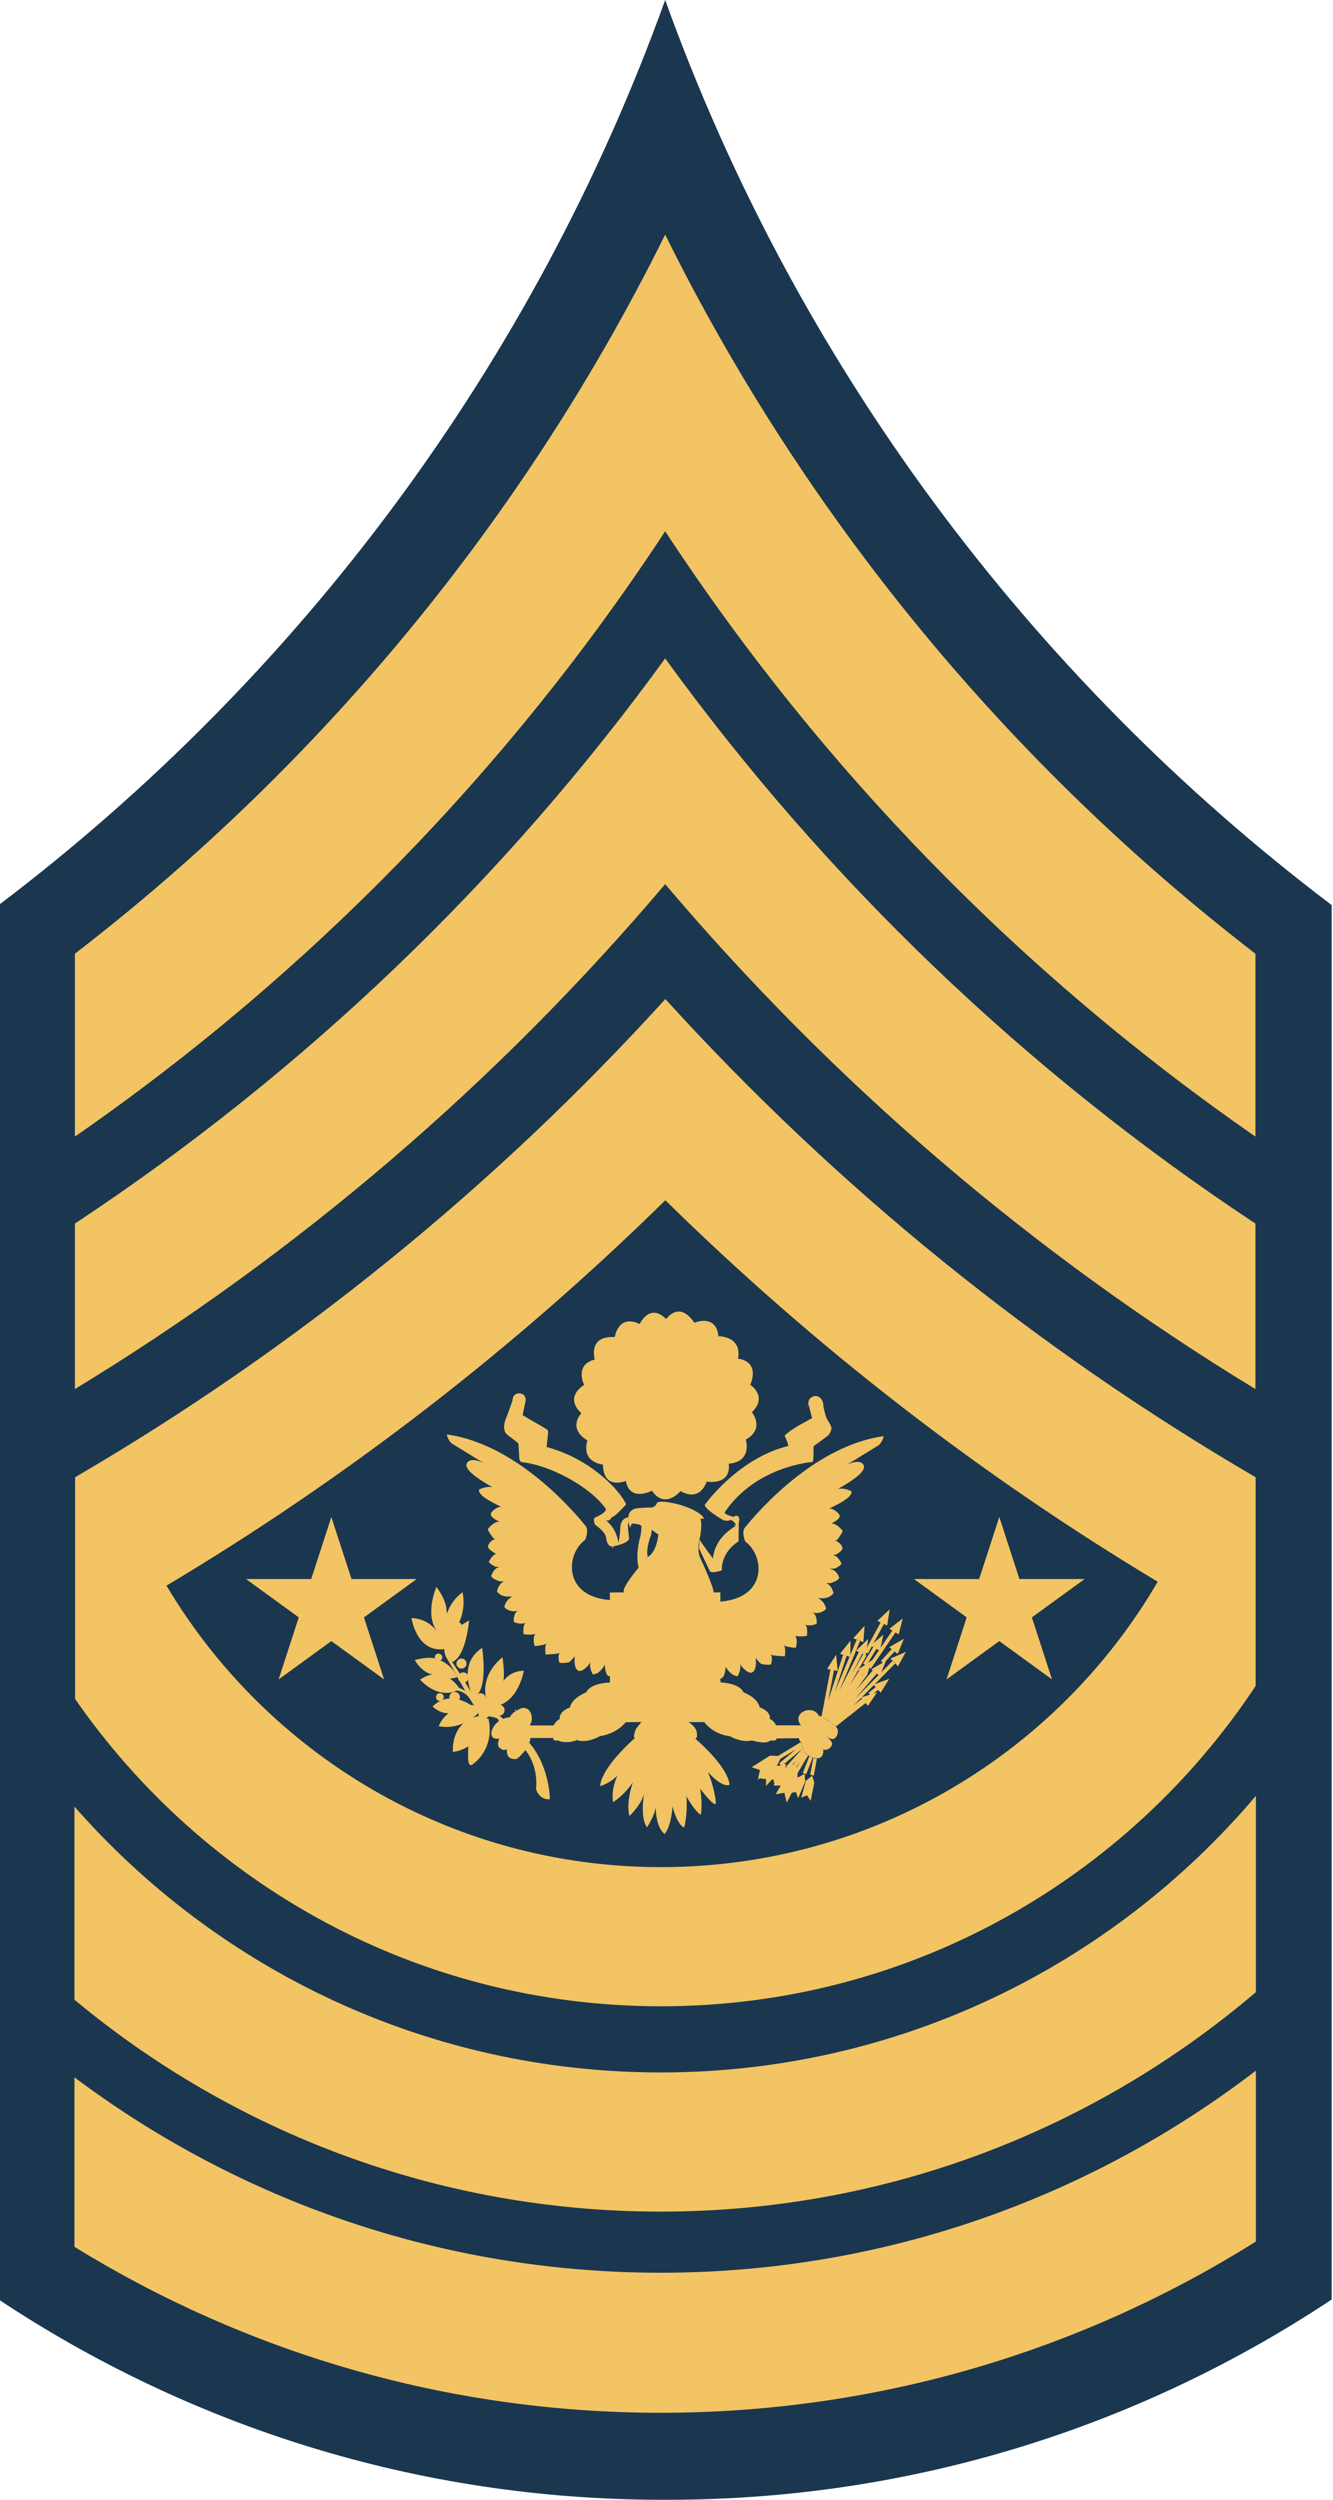 <?xml version="1.0" encoding="UTF-8" standalone="no"?>
<!-- Created with Inkscape (http://www.inkscape.org/) -->

<svg
   xmlns:dc="http://purl.org/dc/elements/1.1/"
   xmlns:cc="http://creativecommons.org/ns#"
   xmlns:rdf="http://www.w3.org/1999/02/22-rdf-syntax-ns#"
   xmlns:svg="http://www.w3.org/2000/svg"
   xmlns="http://www.w3.org/2000/svg"
   xmlns:sodipodi="http://sodipodi.sourceforge.net/DTD/sodipodi-0.dtd"
   xmlns:inkscape="http://www.inkscape.org/namespaces/inkscape"
   version="1.0"
   width="93.438"
   height="175.125"
   viewBox="-0.862 -0.666 88.766 171.233"
   id="svg6659"
   xml:space="preserve"
   inkscape:version="0.48.4 r9939"
   sodipodi:docname="Army-USA-OR-09a.svg"><sodipodi:namedview
   pagecolor="#ffffff"
   bordercolor="#666666"
   borderopacity="1"
   objecttolerance="10"
   gridtolerance="10"
   guidetolerance="10"
   inkscape:pageopacity="0"
   inkscape:pageshadow="2"
   inkscape:window-width="640"
   inkscape:window-height="480"
   id="namedview54"
   showgrid="false"
   fit-margin-top="0"
   fit-margin-left="0"
   fit-margin-right="0"
   fit-margin-bottom="0"
   inkscape:zoom="1.3111111"
   inkscape:cx="46.719001"
   inkscape:cy="87.562534"
   inkscape:window-x="0"
   inkscape:window-y="0"
   inkscape:window-maximized="0"
   inkscape:current-layer="svg6659" />
<defs
   id="defs6661" />






























































































































































































































































































































































<path
   d="M 43.43,-0.666 C 34.477,24.194 18.442,45.671 -2.251,61.331 l 0,95.517 c 13.046,8.658 28.676,13.719 45.497,13.719 0.062,0 0.122,0 0.184,0 0.062,0 0.122,0 0.184,0 16.821,0 32.45,-5.061 45.497,-13.719 l 0,-95.517 C 68.417,45.671 52.381,24.194 43.43,-0.666 z"
   id="path7798_1_"
   style="fill:#1a374f;fill-opacity:1"
   inkscape:connector-curvature="0" /><path
   d="M 43.442,67.769 C 31.739,80.64 18.105,91.707 2.987,100.524 l 0,15.186 c 8.828,12.719 23.502,21.053 40.15,21.053 17.032,0 31.999,-8.721 40.761,-21.939 l 0,-14.3 C 68.78,91.707 55.145,80.64 43.442,67.769 z m 0,13.781 c 10.155,9.975 21.462,18.759 33.733,26.125 0.004,0.003 -0.004,0.028 0,0.03 -6.834,11.692 -19.527,19.525 -34.039,19.525 -14.402,0 -27.016,-7.735 -33.886,-19.281 C 21.69,100.531 33.167,91.642 43.442,81.549 z"
   id="path7800_1_"
   style="fill:#f3c463"
   inkscape:connector-curvature="0" /><path
   d="m 83.916,122.351 c -9.812,11.573 -24.441,18.944 -40.792,18.944 -16.01,0 -30.385,-7.055 -40.181,-18.211 l 0,13.23 c 10.902,9.061 24.904,14.514 40.181,14.514 15.558,0 29.799,-5.671 40.792,-15.033 l 0,-13.444 z"
   id="path7802_1_"
   style="fill:#f3c463"
   inkscape:connector-curvature="0" /><path
   d="m 83.916,141.173 c -11.312,8.668 -25.452,13.841 -40.792,13.841 -15.074,0 -28.974,-4.986 -40.181,-13.384 l 0,11.611 c 11.691,7.202 25.446,11.367 40.181,11.367 14.981,0 28.972,-4.307 40.792,-11.733 l 0,-11.702 z"
   id="path7804_1_"
   style="fill:#f3c463"
   inkscape:connector-curvature="0" /><path
   d="M 43.43,15.407 C 33.846,34.755 19.934,51.606 2.974,64.662 l 0,12.528 C 18.974,66.106 32.74,52.013 43.43,35.726 54.119,52.013 67.885,66.106 83.885,77.19 l 0,-12.527 C 66.925,51.606 53.014,34.755 43.43,15.407 z"
   id="path7806_1_"
   style="fill:#f3c463"
   inkscape:connector-curvature="0" /><path
   d="M 43.43,44.434 C 32.397,59.64 18.672,72.775 2.974,83.148 l 0,11.336 C 18.265,85.191 31.917,73.48 43.43,59.896 54.942,73.48 68.595,85.191 83.885,94.485 l 0,-11.336 C 68.187,72.775 54.463,59.64 43.43,44.434 z"
   id="path7808_1_"
   style="fill:#f3c463"
   inkscape:connector-curvature="0" /><g
   id="g3682"
   transform="translate(-3.208,-2.383)"><path
     d="m 52.165,100.328 c 1.342,-0.756 0.418,-1.875 0.418,-1.875 1.121,-1.09 -0.111,-1.874 -0.111,-1.874 0.673,-1.706 -0.839,-1.791 -0.839,-1.791 0.281,-1.567 -1.342,-1.539 -1.342,-1.539 -0.168,-1.567 -1.651,-0.923 -1.651,-0.923 -1.064,-1.567 -1.931,-0.252 -1.931,-0.252 -1.146,-1.147 -1.818,0.336 -1.818,0.336 -1.483,-0.7 -1.707,0.896 -1.707,0.896 -1.874,-0.112 -1.371,1.539 -1.371,1.539 -1.428,0.364 -0.728,1.735 -0.728,1.735 -1.427,0.951 -0.195,1.932 -0.195,1.932 -0.952,1.174 0.419,1.873 0.419,1.873 -0.448,1.541 1.063,1.651 1.063,1.651 0.027,1.791 1.567,1.12 1.567,1.12 0.28,1.484 1.791,0.673 1.791,0.673 0.895,1.315 1.958,0.027 1.958,0.027 1.371,0.784 1.791,-0.644 1.791,-0.644 1.818,0.197 1.511,-1.231 1.511,-1.231 1.65,-0.141 1.174,-1.651 1.174,-1.651"
     id="path6670"
     style="fill:#f2c363"
     inkscape:connector-curvature="0" /><path
     d="m 32.042,118.059 0,0 0,0 z m 8.449,2.822 c 0,0 0.01,0.006 0.028,0.014"
     id="path6672"
     style="fill:none;stroke:#f2c363;stroke-width:0.25"
     inkscape:connector-curvature="0" /><path
     d="m 32.678,116.017 c 0.191,0 0.346,-0.154 0.346,-0.346 0,-0.19 -0.155,-0.346 -0.346,-0.346 -0.192,0 -0.346,0.156 -0.346,0.346 0,0.192 0.155,0.346 0.346,0.346 l 0,0 z"
     id="path6674"
     style="fill:#f2c363"
     inkscape:connector-curvature="0" /><path
     d="m 31.105,115.501 c 0.142,0 0.257,-0.115 0.257,-0.257 0,-0.143 -0.115,-0.258 -0.257,-0.258 -0.143,0 -0.257,0.115 -0.257,0.258 0,0.141 0.114,0.257 0.257,0.257 l 0,0 z"
     id="path6676"
     style="fill:#f2c363"
     inkscape:connector-curvature="0" /><path
     d="m 32.797,116.985 c 0.197,0 0.356,-0.159 0.356,-0.355 0,-0.198 -0.159,-0.357 -0.356,-0.357 -0.197,0 -0.355,0.159 -0.355,0.357 0,0.196 0.158,0.355 0.355,0.355 l 0,0 z"
     id="path6678"
     style="fill:#f2c363"
     inkscape:connector-curvature="0" /><path
     d="m 31.196,118.232 c 0.147,0 0.267,-0.12 0.267,-0.267 0,-0.147 -0.12,-0.267 -0.267,-0.267 -0.148,0 -0.267,0.12 -0.267,0.267 0,0.147 0.118,0.267 0.267,0.267 l 0,0 z"
     id="path6680"
     style="fill:#f2c363"
     inkscape:connector-curvature="0" /><path
     d="m 32.21,118.209 c 0.13,0 0.238,-0.107 0.238,-0.237 0,-0.132 -0.107,-0.238 -0.238,-0.238 -0.132,0 -0.238,0.106 -0.238,0.238 0,0.13 0.106,0.237 0.238,0.237 l 0,0 z"
     id="path6682"
     style="fill:#f2c363"
     inkscape:connector-curvature="0" /><path
     d="m 32.21,118.209 c 0.13,0 0.238,-0.107 0.238,-0.237 0,-0.132 -0.107,-0.238 -0.238,-0.238 -0.132,0 -0.238,0.106 -0.238,0.238 0,0.13 0.106,0.237 0.238,0.237 l 0,0 z"
     id="path6684"
     style="fill:none;stroke:#f2c363;stroke-width:0.25"
     inkscape:connector-curvature="0" /><path
     d="m 33.993,118.396 c 0.191,0 0.346,-0.155 0.346,-0.346 0,-0.191 -0.155,-0.346 -0.346,-0.346 -0.192,0 -0.346,0.154 -0.346,0.346 0,0.192 0.154,0.346 0.346,0.346 l 0,0 z"
     id="path6686"
     style="fill:#f2c363"
     inkscape:connector-curvature="0" /><path
     d="m 34.56,118.851 c 0.208,0 0.376,-0.169 0.376,-0.377 0,-0.207 -0.168,-0.374 -0.376,-0.374 -0.206,0 -0.375,0.167 -0.375,0.374 0,0.209 0.168,0.377 0.375,0.377 l 0,0 z"
     id="path6688"
     style="fill:none;stroke:#f2c363;stroke-width:0.25"
     inkscape:connector-curvature="0" /><path
     d="m 35.26,119.242 c 0.207,0 0.374,-0.168 0.374,-0.375 0,-0.207 -0.167,-0.376 -0.374,-0.376 -0.208,0 -0.377,0.169 -0.377,0.376 0,0.207 0.169,0.375 0.377,0.375 l 0,0 z"
     id="path6690"
     style="fill:#f2c363"
     inkscape:connector-curvature="0" /><path
     d="m 34.19,119.486 c 0.19,0 0.345,-0.155 0.345,-0.346 0,-0.191 -0.155,-0.346 -0.345,-0.346 -0.192,0 -0.347,0.154 -0.347,0.346 0,0.192 0.155,0.346 0.347,0.346 l 0,0 z"
     id="path6692"
     style="fill:#f2c363"
     inkscape:connector-curvature="0" /><path
     d="m 43.023,107.648 0.047,-0.008 m 8.395,-1.447 c -9.77e-4,0.016 -0.003,0.028 -0.009,0.043 m 5.023,-8.252 0.006,0.021 m -0.918,15.778 c -0.007,-0.014 -0.016,-0.024 -0.024,-0.035 m -4.756,2.126 0,0.021"
     id="path6694"
     style="fill:none;stroke:#f2c363;stroke-width:0.25"
     inkscape:connector-curvature="0" /><polygon
     points="58.688,115.893 58.688,115.893 58.058,116.893 58.802,117.037 "
     transform="matrix(0.978,0,0,0.978,0.957,1.717)"
     id="polygon6696"
     style="fill:#f2c363" /><polygon
     points="62.444,112.72 62.444,112.72 61.579,113.528 62.263,113.856 "
     transform="matrix(0.978,0,0,0.978,0.957,1.717)"
     id="polygon6698"
     style="fill:#f2c363" /><polygon
     points="63.358,113.354 63.358,113.354 62.424,114.081 63.074,114.469 "
     transform="matrix(0.978,0,0,0.978,0.957,1.717)"
     id="polygon6700"
     style="fill:#f2c363" /><polygon
     points="59.696,114.907 59.696,114.907 58.96,115.833 59.684,116.057 "
     transform="matrix(0.978,0,0,0.978,0.957,1.717)"
     id="polygon6702"
     style="fill:#f2c363" /><polygon
     points="61.563,118.528 61.563,118.528 60.438,118.89 60.917,119.478 "
     transform="matrix(0.978,0,0,0.978,0.957,1.717)"
     id="polygon6704"
     style="fill:#f2c363" /><polygon
     points="62.413,117.581 62.413,117.581 61.304,117.993 61.808,118.559 "
     transform="matrix(0.978,0,0,0.978,0.957,1.717)"
     id="polygon6706"
     style="fill:#f2c363" /><polygon
     points="63.579,115.696 63.579,115.696 62.493,116.165 63.025,116.704 "
     transform="matrix(0.978,0,0,0.978,0.957,1.717)"
     id="polygon6708"
     style="fill:#f2c363" /><polygon
     points="63.436,114.779 63.436,114.779 62.412,115.372 63.003,115.844 "
     transform="matrix(0.978,0,0,0.978,0.957,1.717)"
     id="polygon6710"
     style="fill:#f2c363" /><polygon
     points="60.683,113.87 60.683,113.87 59.891,114.748 60.599,115.016 "
     transform="matrix(0.978,0,0,0.978,0.957,1.717)"
     id="polygon6712"
     style="fill:#f2c363" /><polygon
     points="60.937,114.795 60.937,114.795 60.084,115.614 60.771,115.932 "
     transform="matrix(0.978,0,0,0.978,0.957,1.717)"
     id="polygon6714"
     style="fill:#f2c363" /><polygon
     points="61.995,114.495 61.995,114.495 61.097,115.265 61.765,115.623 "
     transform="matrix(0.978,0,0,0.978,0.957,1.717)"
     id="polygon6716"
     style="fill:#f2c363" /><polygon
     points="61.192,116.272 61.192,116.272 60.222,116.945 60.848,117.369 "
     transform="matrix(0.978,0,0,0.978,0.957,1.717)"
     id="polygon6718"
     style="fill:#f2c363" /><polygon
     points="62.183,116.323 62.183,116.323 61.159,116.917 61.751,117.389 "
     transform="matrix(0.978,0,0,0.978,0.957,1.717)"
     id="polygon6720"
     style="fill:#f2c363" /><path
     d="m 58.088,116.097 -0.615,3.244 m 1.482,-4.238 -1.399,4.281 m 2.323,-5.302 -2.239,5.357 m 2.49,-3.175 -2.237,3.371 m 2.322,-1.47 -2.03,1.665 m 2.98,-2.461 -0.517,0.405 m -0.335,0.489 -2.057,1.623 m 4.057,-4.308 -4.183,4.224 m 2.924,-3.539 -2.979,3.484 m 4.197,-4.994 -0.754,0.825 m -0.491,-0.993 -0.713,1.148 m -0.266,0.475 -2.196,3.384 m 3.666,-6.686 -1.092,2.015 m -0.098,0.139 -2.546,4.491 m 2.253,-4.63 -2.323,4.588 m 4.617,-6.056 -1.692,2.489 m -0.282,0.461 -2.392,3.288 m 3.007,-3.483 -2.965,3.51 m -3.232,4.156 -0.462,0 0.673,-0.98 0.53,-0.197 -0.026,0.519"
     id="path6722"
     style="fill:none;stroke:#f2c363;stroke-width:0.25"
     inkscape:connector-curvature="0" /><polygon
     points="54.796,123.647 54.653,124.157 53.771,125.09 53.779,124.612 53.334,124.553 54.222,123.724 54.796,123.647 "
     transform="matrix(0.978,0,0,0.978,0.957,1.717)"
     id="polygon6724"
     style="fill:#f2c363" /><polygon
     points="56.479,124.239 56.524,124.766 56.028,125.951 55.869,125.507 55.431,125.602 55.97,124.514 56.479,124.239 "
     transform="matrix(0.978,0,0,0.978,0.957,1.717)"
     id="polygon6726"
     style="fill:#f2c363" /><polygon
     points="55.167,123.526 54.671,123.711 53.817,124.668 54.286,124.623 54.39,125.059 55.139,124.105 55.167,123.526 "
     transform="matrix(0.978,0,0,0.978,0.957,1.717)"
     id="polygon6728"
     style="fill:#f2c363" /><polygon
     points="57.011,124.368 57.158,124.877 56.901,126.133 56.648,125.739 56.245,125.909 56.563,124.737 57.011,124.368 "
     transform="matrix(0.978,0,0,0.978,0.957,1.717)"
     id="polygon6730"
     style="fill:#f2c363" /><path
     d="m 55.513,122.699 0.685,-0.95 m -1.174,1.063 1.106,-1.232 m -1.595,1.022 1.497,-1.258 m -1.608,0.769 1.566,-0.95 m -0.434,2.028 0.782,-1.301 m -0.153,1.316 0.447,-1.132 m 0.071,1.244 0.209,-1.147 m -13.559,1.174 0.019,-0.021 m 1.808,1.285 0.01,-0.033 m 1.931,0.839 0.01,0.045 M 36.407,118.951 c 0,0 -0.016,0 -0.042,0.007"
     id="path6732"
     style="fill:none;stroke:#f2c363;stroke-width:0.25"
     inkscape:connector-curvature="0" /><path
     d="m 32.403,118.12 -0.403,-0.055 c -0.426,-0.014 -0.865,0.104 -1.301,0.55 0,0 0.491,0.489 1.1,0.454 -0.271,0.211 -0.521,0.485 -0.68,0.889 0,0 1.427,0.391 2.741,-0.924 l -0.002,0.03 0.199,-0.267 c -0.324,-0.324 -0.742,-0.287 -0.742,-0.287 0,0 -0.402,-0.291 -0.912,-0.39 l 0,0 z"
     id="path6734"
     style="fill:#f2c363"
     inkscape:connector-curvature="0" /><path
     d="m 34.406,119.459 -0.462,-0.075 c 0,0 -1.707,0.126 -1.735,2.195 0,0 0.55,-0.074 1.08,-0.492 0,0 -0.102,1.277 0.038,1.416 0,9.8e-4 1.525,-0.932 1.078,-3.044 l 0,0 z"
     id="path6736"
     style="fill:#f2c363;stroke:#f2c363;stroke-width:0.25"
     inkscape:connector-curvature="0" /><polygon
     points="54.566,124.934 55.254,123.932 55.796,123.731 55.771,124.264 55.771,124.264 55.854,124.218 55.859,124.749 55.271,125.889 55.159,125.422 54.702,125.495 55.039,124.934 "
     transform="matrix(0.978,0,0,0.978,0.957,1.717)"
     id="polygon6738"
     style="fill:#f2c363;stroke:#f2c363;stroke-width:0.256" /><polygon
     points="53.399,124.348 53.399,124.348 53.502,123.883 53.069,123.741 54.093,123.09 54.671,123.12 54.437,123.594 54.304,123.688 "
     transform="matrix(0.978,0,0,0.978,0.957,1.717)"
     id="polygon6740"
     style="fill:#f2c363;stroke:#f2c363;stroke-width:0.256" /><path
     d="m 44.09,105.652 0.038,0.367 c -0.111,0.041 0.042,1.112 0.042,1.112 -0.146,0.316 -0.902,0.473 -1.1,0.509 -0.408,0.109 -0.481,-0.581 -0.481,-0.581 -0.027,-0.418 -0.755,-0.896 -0.755,-0.896 -0.117,-0.292 -0.084,-0.431 -0.015,-0.489 0,0 0.855,-0.349 0.742,-0.615 -1.03,-1.457 -3.72,-2.962 -5.762,-3.19 -0.126,-0.014 -0.156,-0.21 -0.156,-0.265 0,-0.04 -0.044,-0.652 -0.069,-1 -0.028,-0.084 -0.664,-0.515 -0.784,-0.637 -0.118,-0.119 -0.146,-0.188 -0.188,-0.385 -0.041,-0.195 0.077,-0.608 0.105,-0.649 0.028,-0.042 0.462,-1.266 0.462,-1.266 0.013,-0.182 0.063,-0.332 0.197,-0.428 0.195,-0.14 0.378,-0.062 0.447,-0.042 0.167,0.05 0.245,0.224 0.266,0.391 l 0,0.044 -0.21,1.02 c 0.552,0.344 1.598,0.913 1.694,1.007 0.052,0.052 0.062,0.122 0.052,0.19 l -0.103,0.986 c 3.169,0.856 5.119,3.124 5.451,3.931 0,0 -0.775,0.865 -1.007,0.896 0,0 -0.064,0.254 -0.365,0.21 0.77,0.601 0.839,1.524 0.839,1.524 0,0 0.084,-0.195 0.14,-1.12 0,9.8e-4 0.018,-0.54 0.522,-0.624 l 0,0 z"
     id="path6742"
     style="fill:#f2c363"
     inkscape:connector-curvature="0" /><path
     d="m 44.827,109.124 c -0.252,-0.867 0.084,-2.064 0.084,-2.064 0.112,-0.307 0.112,-1.203 0.112,-1.203 l 0.726,0.197 c 0,0 -0.027,0.671 -0.084,0.839 0,0 -0.364,0.824 -0.224,1.483 l -0.615,0.748 0,0 z"
     id="path6744"
     style="fill:#f2c363"
     inkscape:connector-curvature="0" /><path
     d="m 43.83,110.787 -0.022,0 c -0.21,-0.391 1.636,-2.412 1.636,-2.412 0.643,-0.363 0.727,-1.567 0.727,-1.567 -0.084,0 -0.448,-0.306 -0.448,-0.306 l -0.727,-0.281 c -0.148,-0.122 -0.532,-0.139 -0.625,-0.142 -0.119,0.142 -0.131,0.294 -0.131,0.294 0,0 -0.559,-1.272 0.588,-1.356 1.147,-0.084 0.783,0.027 1.063,-0.11 0.281,-0.142 -0.027,-0.393 0.784,-0.308 0.811,0.083 1.909,0.442 2.434,0.895 0.405,0.349 -0.057,0.252 -0.057,0.252 0,0 0.168,0.363 -0.056,1.398 -0.201,0.926 0.056,1.287 0.083,1.371 0,0 0.998,2.152 0.858,2.28 l 0.485,0 0,0.629 c 3.218,-0.25 3.051,-3.132 1.707,-4.112 0,0 -0.28,-0.643 -0.027,-0.951 0.251,-0.307 4.391,-5.566 9.512,-6.267 0,0 -0.056,0.364 -0.336,0.616 0,0 -0.99,0.608 -2.201,1.352 0,0 0.916,-0.482 1.166,0.019 0.192,0.384 -0.655,1.008 -1.775,1.634 l 0.034,-0.012 c 0.474,-0.085 0.902,0.167 0.902,0.167 0.078,0.327 -0.587,0.747 -1.511,1.175 0.419,0.027 0.699,0.448 0.699,0.448 0.054,0.198 -0.187,0.405 -0.588,0.589 0.363,-0.058 0.784,0.475 0.784,0.475 0.083,0.056 -0.365,0.643 -0.365,0.643 -0.034,0.016 -0.074,0.04 -0.14,0.056 0.281,0.056 0.505,0.364 0.505,0.505 0,0.14 -0.141,0.252 -0.392,0.419 -0.028,0.019 -0.106,0.035 -0.222,0.049 l 0.025,0.034 c 0.28,0.028 0.531,0.559 0.531,0.559 0,0 -0.026,0.112 -0.39,0.308 -0.062,0.033 -0.217,0.049 -0.434,0.051 l 0.069,0.032 c 0.42,0.028 0.59,0.56 0.59,0.56 0,0.224 -0.616,0.391 -0.616,0.391 -0.093,-9.8e-4 -0.186,-0.006 -0.282,-0.012 l 0.028,0.012 c 0.42,0.196 0.475,0.699 0.475,0.699 -0.307,0.392 -0.811,0.335 -0.811,0.335 -0.073,0.01 -0.146,-0.013 -0.251,-0.026 0.53,0.307 0.558,0.755 0.558,0.755 -0.307,0.335 -0.755,0.28 -0.755,0.28 -0.054,-0.018 -0.126,-0.029 -0.195,-0.056 0.363,0.17 0.307,0.783 0.307,0.783 -0.281,0.168 -0.673,0.111 -0.673,0.111 -0.032,-0.007 -0.084,-0.036 -0.16,-0.074 0.271,0.121 0.16,0.801 0.16,0.801 -0.505,0.084 -0.755,0 -0.755,0 l -0.031,0.008 c 0.185,0.288 0.031,0.804 0.031,0.804 -0.085,0.027 -0.643,-0.084 -0.643,-0.084 -0.05,-0.016 -0.115,-0.058 -0.197,-0.116 0.179,0.134 0.085,0.789 0.085,0.789 0,0 -0.699,-0.028 -0.895,-0.084 -0.023,-0.008 -0.062,-0.037 -0.125,-0.105 0.252,0.224 0.068,0.749 0.068,0.749 -0.252,0.056 -0.643,-0.028 -0.643,-0.028 -0.105,-0.058 -0.239,-0.199 -0.405,-0.426 0.11,1.035 -0.323,1.014 -0.323,1.014 -0.196,0.027 -0.475,-0.253 -0.475,-0.253 -0.08,-0.068 -0.176,-0.186 -0.269,-0.345 0.102,0.389 -0.179,0.85 -0.179,0.85 l -0.28,-0.085 c -0.224,-0.141 -0.403,-0.345 -0.531,-0.566 -0.003,0.129 -0.06,0.824 -0.365,0.798 l 0.016,0.272 c 0,0 1.285,0.027 1.567,0.672 0,0 0.95,0.336 1.119,1.035 0,0 0.701,0.224 0.701,0.727 l -0.046,0.039 c 0.16,0.077 0.34,0.215 0.464,0.463 l 1.703,0 c -0.678,-0.859 0.793,-1.472 1.22,-0.671 0.056,0.105 0.168,-0.027 0.335,0.14 0.168,0.168 0.98,0.559 0.98,0.896 0,0.336 -0.168,0.643 -0.475,0.559 -0.089,-0.025 -0.308,-0.168 -0.308,-0.168 0,0 0.141,0.084 0.336,0.363 0.196,0.281 -0.252,0.617 -0.475,0.559 -0.03,-0.007 -0.084,-0.034 -0.084,-0.034 0,0 0.112,0.762 -0.615,0.594 -0.727,-0.169 -0.812,-0.784 -0.812,-0.784 l -0.069,-0.279 c 0,0 -0.145,-0.079 -0.169,-0.294 L 54.253,120.8 c 0.007,0.025 0.015,0.053 0.02,0.08 0,0 -0.186,0.122 -0.472,0.047 l 0.039,0.009 c -0.252,0.309 -1.259,0 -1.259,0 -0.29,0.072 -0.804,0.086 -1.495,-0.279 l 0.084,0 c 0,0 -1.037,-0.028 -1.791,-0.896 l -0.066,-0.084 -1.074,0 c 0.084,0.043 0.398,0.294 0.455,0.435 0.007,0.017 0.114,0.07 0.126,0.489 0.002,0.088 -0.015,0.187 -0.122,0.206 2.442,2.146 2.346,3.178 2.346,3.178 -0.56,0.168 -1.428,-0.838 -1.428,-0.838 l -0.03,-0.01 c 0.366,0.903 0.525,1.794 0.521,2.08 -0.006,0.406 -0.988,-0.863 -1.072,-0.972 0.18,1.013 0.05,1.782 0.05,1.782 -0.432,-0.242 -0.957,-1.206 -0.991,-1.268 0.098,1.276 -0.154,2.137 -0.154,2.137 -0.449,-0.174 -0.743,-1.212 -0.802,-1.439 -0.094,1.454 -0.542,1.887 -0.542,1.887 -0.432,-0.349 -0.591,-1.075 -0.615,-1.89 0.014,0.505 -0.589,1.442 -0.589,1.442 -0.346,-0.524 -0.336,-1.405 -0.205,-2.29 -0.209,0.772 -0.997,1.507 -0.997,1.507 -0.173,-0.671 -0.027,-1.523 0.231,-2.309 -0.55,0.854 -1.349,1.358 -1.349,1.358 -0.11,-0.591 0.032,-1.238 0.289,-1.82 -0.5,0.536 -1.184,0.727 -1.184,0.727 0.109,-1.31 2.282,-3.208 2.389,-3.3 -0.071,-0.036 -0.084,-0.117 -0.067,-0.189 0.067,-0.279 0.143,-0.448 0.154,-0.462 0.168,-0.196 0.294,-0.407 0.378,-0.447 l -1.097,0.019 c -0.742,0.886 -1.869,0.966 -1.869,0.966 l 0.083,0 c -0.929,0.489 -1.494,0.294 -1.622,0.237 -0.407,0.292 -1.147,0.099 -1.147,0.099 l 0.002,-0.055 c -0.257,0.05 -0.422,-0.058 -0.422,-0.058 0.012,-0.055 0.025,-0.105 0.042,-0.151 l -0.013,0.04 -1.567,0 -0.028,-0.012 c 0.007,0.112 -0.009,0.231 -0.078,0.317 l 0.107,0.142 c 1.314,1.623 1.314,3.749 1.314,3.749 -0.755,0.057 -0.95,-0.699 -0.95,-0.699 0.168,-1.623 -0.699,-2.629 -0.699,-2.629 l -0.016,-0.04 c -0.187,0.215 -0.435,0.479 -0.488,0.514 -0.084,0.057 -0.141,0.169 -0.505,0.057 -0.363,-0.111 -0.28,-0.616 -0.28,-0.616 -0.251,0.027 -0.195,0.111 -0.475,-0.083 -0.28,-0.197 -0.056,-0.643 -0.056,-0.643 l 0.084,-0.028 c -0.84,0.168 -0.589,-0.559 -0.589,-0.559 0.108,-0.292 0.288,-0.489 0.481,-0.622 l -0.032,0.007 c 0.111,-0.281 -0.699,-0.335 -0.699,-0.335 l -0.993,-0.777 c 0,0 -0.089,-0.135 -0.211,-0.333 -0.335,-0.622 -0.949,-0.659 -0.949,-0.659 -1.371,0.615 -2.518,-0.749 -2.518,-0.749 0.307,-0.209 0.577,-0.315 0.839,-0.357 -0.755,-0.14 -1.203,-0.986 -1.203,-0.986 0.642,-0.166 1.047,-0.191 1.4,-0.109 l 0.381,0.152 c 0.717,0.292 1.044,0.963 1.044,0.963 l 0.098,0.168 c -0.392,0.11 -0.521,0.092 -0.521,0.092 0.417,0.285 0.647,0.663 0.647,0.663 0,0 0.007,-0.056 0.384,0.176 l 0.032,0.025 c -0.486,-0.871 -1.185,-2.122 -1.284,-2.27 -0.1,-0.147 -0.146,-0.38 -0.164,-0.619 l -0.046,0.018 c -1.867,0.204 -2.196,-2.139 -2.196,-2.139 0.849,0.05 1.406,0.456 1.737,0.914 -0.846,-1.226 -0.029,-3.04 -0.029,-3.04 0,0 0.726,0.896 0.699,1.735 l 0.036,0.061 c 0.171,-0.495 0.486,-1.021 1.054,-1.432 0,0 0.265,0.968 -0.222,2.041 l 0.191,0.189 c 0.154,-0.111 0.281,-0.184 0.48,-0.297 0,0 -0.197,2.433 -1.12,2.825 l -0.039,0.021 c 0.144,0.215 0.351,0.528 0.547,0.835 l 0.351,0.563 c 0.347,0.569 0.654,1.114 0.666,1.282 0,0 -1.413,-2.393 0.49,-3.651 0,0 0.391,2.462 -0.335,3.218 l 0.615,0.28 c 0,0 -0.505,-1.538 1.12,-2.854 0,0 0.166,1.174 0.055,1.623 0.302,-0.393 0.765,-0.689 1.4,-0.7 0,0 -0.308,1.931 -1.708,2.379 l -0.307,0.475 c 0,0 0.588,0.363 0.588,0.447 0.253,-0.105 0.476,-0.112 0.476,-0.112 0.144,-0.288 0.303,-0.363 0.377,-0.384 0.911,-0.764 1.377,0.365 0.986,0.926 l 0.064,0.018 1.567,0 c 0.114,-0.228 0.276,-0.364 0.426,-0.445 l -0.008,-0.058 c 0,-0.505 0.7,-0.727 0.7,-0.727 0.167,-0.699 1.119,-1.035 1.119,-1.035 0.281,-0.643 1.567,-0.672 1.567,-0.672 l 0.056,-0.011 0,-0.42 c -0.336,0.028 -0.35,-0.787 -0.35,-0.787 -0.13,0.233 -0.297,0.44 -0.531,0.588 l -0.28,0.084 c 0,0 -0.288,-0.466 -0.18,-0.857 -0.096,0.16 -0.186,0.285 -0.268,0.353 0,0 -0.279,0.279 -0.476,0.252 0,0 -0.434,0.016 -0.323,-1.019 -0.161,0.217 -0.303,0.375 -0.405,0.43 0,0 -0.392,0.084 -0.643,0.027 0,0 -0.184,-0.524 0.066,-0.748 -0.059,0.062 -0.101,0.098 -0.122,0.103 -0.196,0.058 -0.895,0.086 -0.895,0.086 0,0 -0.096,-0.678 0.097,-0.795 -0.086,0.063 -0.157,0.107 -0.209,0.122 0,0 -0.56,0.111 -0.643,0.084 0,0 -0.167,-0.559 0.057,-0.84 -0.022,0.014 -0.041,0.022 -0.057,0.028 0,0 -0.252,0.084 -0.755,0 0,0 -0.09,-0.697 0.19,-0.808 -0.088,0.046 -0.154,0.074 -0.19,0.08 0,0 -0.392,0.057 -0.672,-0.11 0,0 -0.056,-0.617 0.306,-0.783 -0.083,0.032 -0.129,0.034 -0.195,0.056 0,0 -0.448,0.056 -0.756,-0.28 0,0 0.027,-0.436 0.547,-0.734 -0.092,0.012 -0.173,0.015 -0.239,0.006 0,0 -0.505,0.058 -0.812,-0.334 0,0 0.056,-0.505 0.475,-0.7 -0.097,0.006 -0.159,-9.8e-4 -0.252,0 0,0 -0.615,-0.167 -0.615,-0.392 0,0 0.171,-0.565 0.591,-0.593 -0.182,-0.005 -0.313,-0.021 -0.367,-0.05 -0.364,-0.196 -0.392,-0.308 -0.392,-0.308 0,0 0.252,-0.531 0.531,-0.559 -0.115,-0.014 -0.167,-0.064 -0.197,-0.082 -0.251,-0.169 -0.391,-0.281 -0.391,-0.421 0,-0.141 0.224,-0.447 0.505,-0.504 -0.066,-0.016 -0.106,-0.04 -0.141,-0.057 0,0 -0.448,-0.588 -0.364,-0.642 0,0 0.427,-0.537 0.791,-0.481 -0.404,-0.184 -0.648,-0.382 -0.594,-0.583 0,0 0.28,-0.42 0.699,-0.448 -0.927,-0.43 -1.589,-0.848 -1.51,-1.175 0,0 0.445,-0.248 0.919,-0.163 -1.113,-0.624 -1.951,-1.244 -1.759,-1.626 0.249,-0.501 1.166,-0.021 1.166,-0.021 -1.211,-0.741 -2.201,-1.35 -2.201,-1.35 -0.28,-0.252 -0.335,-0.616 -0.335,-0.616 5.12,0.7 9.261,5.96 9.513,6.268 0.252,0.307 -0.028,0.951 -0.028,0.951 -1.342,0.979 -1.525,3.876 1.693,4.128 l 0,-0.519 0.984,-0.009 0,0 z"
     id="path6746"
     style="fill:#f2c363"
     inkscape:connector-curvature="0" /><path
     d="m 48.994,107.184 -0.041,0.591 0.743,1.553 c 0.11,0.21 0.825,-0.042 0.825,-0.042 -0.028,-1.329 1.146,-1.986 1.146,-1.986 l 0.014,-1.245 c 0.154,-0.699 -0.306,-0.475 -0.306,-0.475 l -0.027,0.042 c 0,0 -0.77,-0.168 -0.601,-0.35 l -0.025,0.03 c 2.153,-3.183 6.026,-3.443 6.026,-3.443 0.062,-0.081 0.063,-0.735 0.06,-1.078 0,0 0.934,-0.671 1.019,-0.754 0.083,-0.085 0.224,-0.378 0.209,-0.49 -0.014,-0.111 -0.14,-0.377 -0.28,-0.573 -0.112,-0.158 -0.234,-0.716 -0.278,-0.927 0.016,-0.107 -0.008,-0.231 -0.1,-0.43 0,0 -0.323,-0.546 -0.84,-0.069 0,0 -0.159,0.264 -0.05,0.469 0.032,0.131 0.204,0.817 0.218,0.843 -0.26,0.157 -0.489,0.282 -0.489,0.282 -0.867,0.433 -1.371,0.896 -1.371,0.896 l 0,0.084 c 0,0 0.237,0.487 0.224,0.656 -3.406,0.824 -5.679,3.973 -5.679,3.973 -0.28,0.224 1.202,1.091 1.202,1.091 l -0.042,-0.015 c 0,0 0.322,0.153 0.593,0.009 0,0 0.335,0.177 0.325,0.37 l -0.013,0.054 c -1.178,0.717 -1.489,1.606 -1.541,2.228 -0.003,-0.002 -0.613,-0.817 -0.92,-1.293 l 0,0 z"
     id="path6748"
     style="fill:#f2c363"
     inkscape:connector-curvature="0" /></g><polygon
   points="21.03,113.282 17.334,110.596 21.902,110.596 23.314,106.252 23.314,106.252 24.726,110.596 29.294,110.596 25.599,113.282 27.01,117.627 23.314,114.942 19.619,117.627 "
   transform="matrix(0.978,0,0,0.978,-2.251,-0.666)"
   id="polygon7354"
   style="fill:#f3c463" /><polygon
   points="72.407,113.282 76.104,110.596 71.535,110.596 70.124,106.252 70.124,106.252 68.712,110.596 64.144,110.596 67.839,113.282 66.428,117.627 70.124,114.942 73.819,117.627 "
   transform="matrix(0.978,0,0,0.978,-2.251,-0.666)"
   id="polygon7356"
   style="fill:#f3c463" />
</svg>
